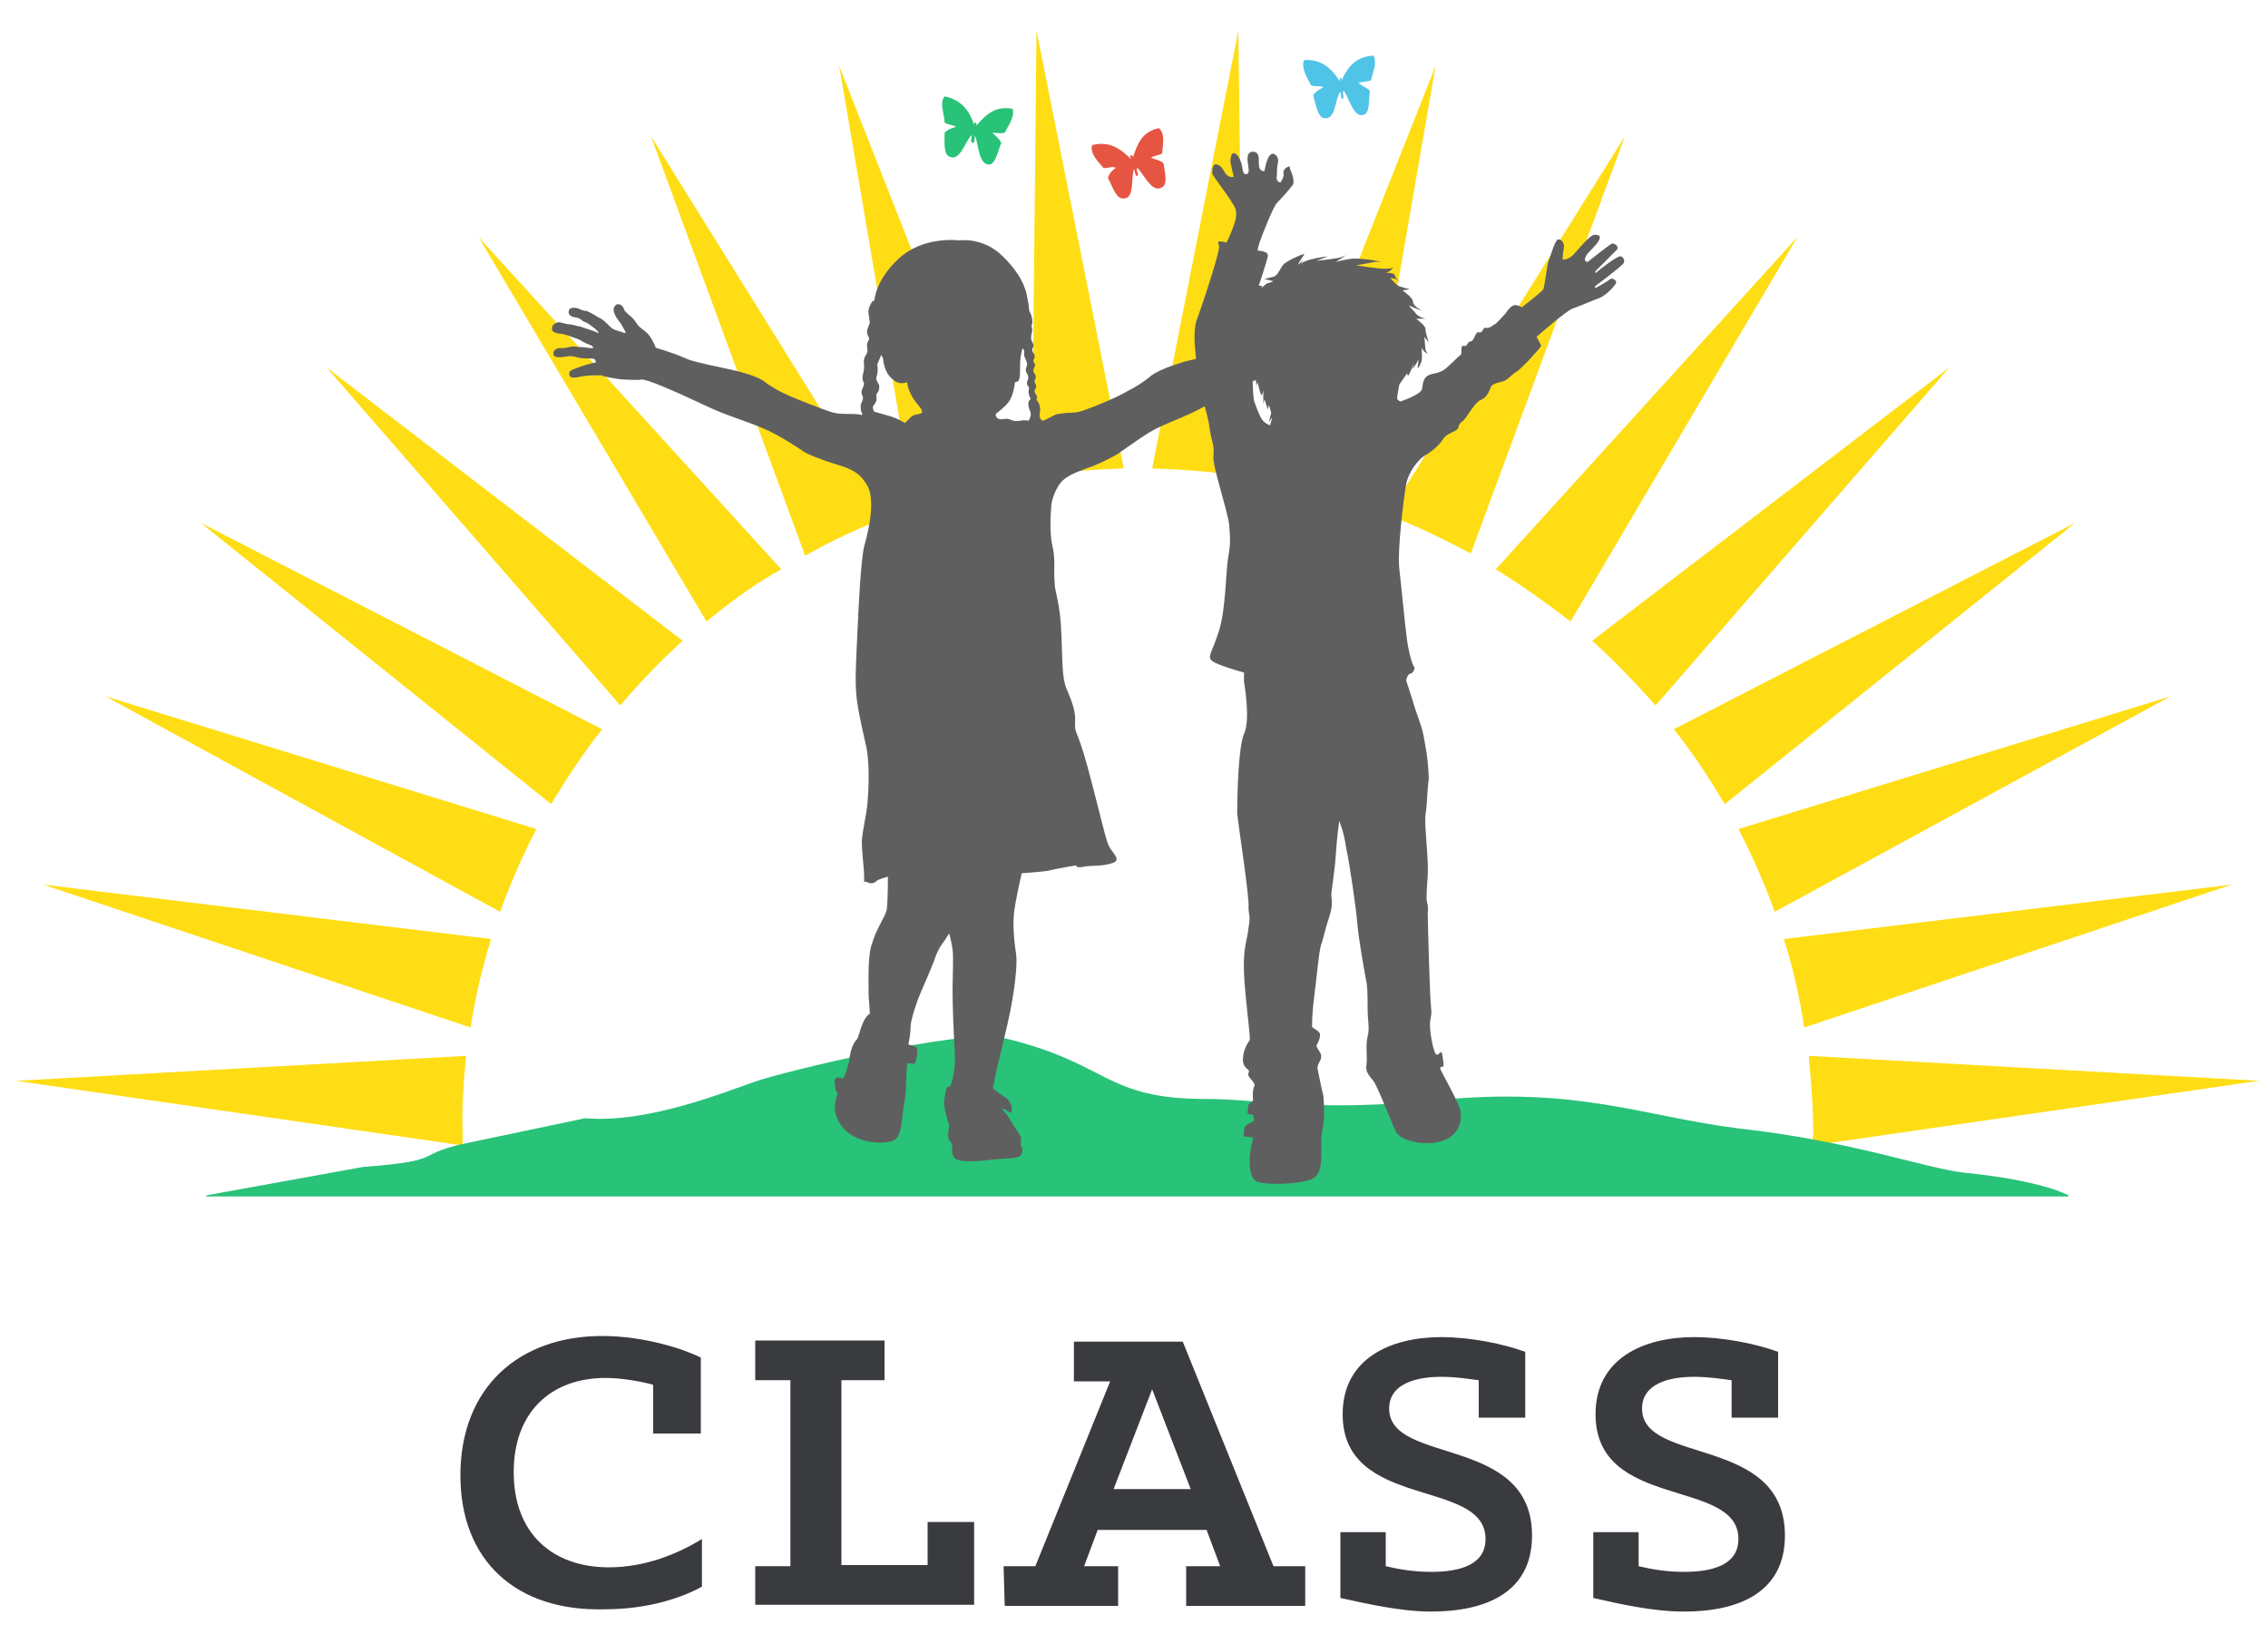<svg version="1.1" id="Logo" xmlns="http://www.w3.org/2000/svg" xmlns:xlink="http://www.w3.org/1999/xlink" x="0px" y="0px"
	 viewBox="0 23.3 200 145" enable-background="new 0 23.3 200 145" xml:space="preserve">
<g>
	<path fill="#FFDD15" d="M109.2,26l-7.6,38.6c2.7,0.1,5.4,0.3,8.1,0.7L109.2,26z"/>
	<path fill="#FFDD15" d="M91.4,26L91,65.3c2.6-0.4,5.4-0.6,8.1-0.7L91.4,26z"/>
	<path fill="#FFDD15" d="M126.6,29.1l-14.5,36.6c2.6,0.6,5.3,1.3,7.8,2.1L126.6,29.1z"/>
	<path fill="#FFDD15" d="M74,29.1l6.6,38.7c2.6-0.9,5.1-1.6,7.8-2.1L74,29.1z"/>
	<path fill="#FFDD15" d="M60.2,79.8L28.8,55.7l25.9,29.8C56.4,83.5,58.2,81.6,60.2,79.8z"/>
	<path fill="#FFDD15" d="M41.1,116.4l-39.7,2.2l39.4,5.7c0-0.4,0-0.8,0-1.1C40.7,120.9,40.9,118.6,41.1,116.4z"/>
	<path fill="#FFDD15" d="M42.2,44.2l20.1,33.9c2.1-1.7,4.2-3.3,6.6-4.6L42.2,44.2z"/>
	<path fill="#FFDD15" d="M57.4,35.3l13.6,37c2.3-1.3,4.8-2.5,7.3-3.4L57.4,35.3z"/>
	<path fill="#FFDD15" d="M17.7,69.4l30.9,24.8c1.4-2.3,2.9-4.6,4.5-6.6L17.7,69.4z"/>
	<path fill="#FFDD15" d="M143.3,35.3l-20.9,33.4c2.6,1,5,2.2,7.3,3.4L143.3,35.3z"/>
	<path fill="#FFDD15" d="M146,85.5l25.9-29.8l-31.5,24.1C142.4,81.6,144.2,83.5,146,85.5z"/>
	<path fill="#FFDD15" d="M196.8,101.3l-39.5,4.8c0.8,2.5,1.4,5.1,1.8,7.8L196.8,101.3z"/>
	<path fill="#FFDD15" d="M159.8,124.3l39.4-5.7l-39.7-2.2c0.2,2.2,0.4,4.5,0.4,6.8C159.9,123.5,159.8,123.9,159.8,124.3z"/>
	<path fill="#FFDD15" d="M158.5,44.2l-26.6,29.3c2.3,1.4,4.5,3,6.6,4.6L158.5,44.2z"/>
	<path fill="#FFDD15" d="M191.4,84.7l-38.1,11.7c1.2,2.3,2.3,4.8,3.2,7.3L191.4,84.7z"/>
	<path fill="#FFDD15" d="M183,69.4l-35.4,18.2c1.7,2.1,3.1,4.3,4.5,6.6L183,69.4z"/>
	<path fill="#FFDD15" d="M9.3,84.7l34.8,19c0.9-2.5,2-5,3.2-7.3L9.3,84.7z"/>
	<path fill="#FFDD15" d="M3.8,101.3l37.7,12.6c0.4-2.6,1-5.2,1.8-7.8L3.8,101.3z"/>
</g>
<path fill="#28C278" d="M51.6,121.9c5.6,0.5,12.8-2.5,14.9-3.2c2.5-0.9,18.3-4.7,21.9-3.9c9.4,2.2,8.9,5.4,17.9,5.4
	c5,0,9.3,1.2,20.5,0.1c12.4-1.2,17.9,1.4,26.5,2.5c10,1.1,16.4,3.5,19.9,3.9c7,0.7,9.2,2,9.2,2v0.1H18.2v-0.1l13.8-2.5
	c7.8-0.6,4.1-1.1,9.6-2.2L51.6,121.9z"/>
<path fill="#606060" d="M129.8,71"/>
<g>
	<path fill="#3A3B3F" d="M40.6,153.4c0-7.8,5.2-12.3,12.5-12.3c3.8,0,7.3,1.2,8.7,1.9v6.7h-4.2v-4.3c-1.1-0.3-2.8-0.6-4.2-0.6
		c-4.8,0-8.1,3-8.1,8.3c0,5.5,3.5,8.4,8.4,8.4c3.2,0,6.1-1.2,8.2-2.5v4.2c-1.6,0.9-4.6,2-8.6,2C45.5,165.4,40.6,160.9,40.6,153.4z"
		/>
	<path fill="#3A3B3F" d="M66.6,161.4h3.1V145h-3.1v-3.5H78v3.5h-3.8v16.3h7.6v-3.8h4.1v7.3H66.6V161.4z"/>
	<path fill="#3A3B3F" d="M88.5,161.4h2.8l6.6-16.3h-3.2v-3.5h9.6l8,19.8h2.8v3.5h-10.5v-3.5h3l-1.2-3.2h-9.6l-1.2,3.2h3v3.5H88.6
		L88.5,161.4L88.5,161.4z M105,154.6l-3.4-8.8l-3.4,8.8H105z"/>
	<path fill="#3A3B3F" d="M118.2,164.2v-5.8h4v3c0.9,0.2,2.2,0.5,4,0.5c2.5,0,4.8-0.6,4.8-2.9c0-5.4-12.6-2.5-12.6-11
		c0-4.9,4.2-6.8,8.7-6.8c2.6,0,5.5,0.6,7.4,1.3v5.8h-4.1V145c-0.8-0.1-2-0.3-3.3-0.3c-2.2,0-4.6,0.6-4.6,2.8c0,5,12.6,2.3,12.6,11.2
		c0,5.1-4.2,6.7-8.9,6.7C123.5,165.4,120.5,164.7,118.2,164.2z"/>
	<path fill="#3A3B3F" d="M140.5,164.2v-5.8h4v3c0.9,0.2,2.2,0.5,4,0.5c2.5,0,4.8-0.6,4.8-2.9c0-5.4-12.6-2.5-12.6-11
		c0-4.9,4.2-6.8,8.7-6.8c2.6,0,5.5,0.6,7.4,1.3v5.8h-4.1V145c-0.8-0.1-2-0.3-3.3-0.3c-2.2,0-4.6,0.6-4.6,2.8c0,5,12.6,2.3,12.6,11.2
		c0,5.1-4.2,6.7-8.9,6.7C145.7,165.4,142.7,164.7,140.5,164.2z"/>
</g>
<path fill-rule="evenodd" clip-rule="evenodd" fill="#5F5F5F" d="M87.8,59.8c0,0,0,0.3,0.2,0.4c0.3,0.2,0.7-0.1,1.1,0.1
	c0.4,0.2,0.6,0.1,0.9,0.1c0.3-0.1,0.7,0,0.7,0s0.2-0.3,0.2-0.6c0-0.2-0.2-0.5-0.2-0.7c-0.1-0.5,0.2-0.6,0.2-0.6s-0.2-0.4-0.2-0.6
	c0-0.3,0.1-0.4,0-0.5c-0.1-0.1-0.2-0.3-0.1-0.5c0.1-0.2,0.1-0.4,0-0.6c-0.1-0.2-0.2-0.3-0.1-0.6c0.1-0.2,0.1-0.3,0-0.6
	c-0.1-0.2-0.2-0.4-0.2-0.6c0.1-0.2-0.1-0.5-0.1-0.5s-0.1,0.1-0.2,0.8c-0.1,0.7,0,1.5-0.1,1.8C89.9,57,89.5,57,89.5,57
	s-0.1,1.2-0.6,1.8C88.5,59.3,87.8,59.8,87.8,59.8z M77.1,59.6c0,0-0.2-0.3-0.1-0.5c0.1-0.1,0.3-0.4,0.3-0.6c0-0.3-0.1-0.4,0.1-0.6
	c0.1-0.1,0.2-0.5,0.1-0.7c-0.1-0.2-0.3-0.4-0.2-0.7c0.1-0.3,0.1-0.6,0.1-0.8c-0.1-0.2,0-0.4,0.1-0.6c0.1-0.2,0.2-0.5,0.2-0.5
	s0.2,0.2,0.2,0.6c0.1,0.5,0.3,1.2,0.9,1.6C79.3,57.3,80,57,80,57s0,0.5,0.4,1.2c0.3,0.6,0.8,1,0.9,1.3c0.1,0.5-0.6,0.1-1.1,0.7
	c-0.2,0.2-0.4,0.4-0.4,0.4s-0.6-0.4-1.3-0.6C77.8,59.8,77.1,59.6,77.1,59.6z M76.2,65.7c-0.6-0.9-1.6-1.2-2.6-1.5
	c-1-0.3-2.6-0.9-2.9-1.2c-0.3-0.2-1.8-1.2-2.9-1.7c-1-0.5-2.3-0.9-3.6-1.4c-1.4-0.5-2.5-1.1-4.3-1.9c-1.8-0.8-2.4-1-2.7-1.1
	c-0.4-0.1-0.6-0.2-0.8-0.1c-0.2,0-1.4,0-2-0.1c-0.6-0.1-1.2-0.2-1.3-0.3c-0.2,0-0.5,0-0.9,0c-0.4,0-1,0.1-1.5,0.2
	c-0.4,0-0.5-0.1-0.5-0.4c0-0.3,0.6-0.4,0.8-0.5c0.2-0.1,1.2-0.4,1.4-0.4c0.2-0.1,0.2,0,0.1-0.2c0-0.2-0.3-0.2-0.9-0.2
	c-0.6,0-0.9-0.2-1.3-0.2c-0.4,0-0.5,0.1-1,0.1c-0.5,0-0.5-0.2-0.5-0.4c0-0.2,0.3-0.4,0.5-0.4c0.2,0,0.6,0,0.9-0.1c0.3-0.1,0.7,0,1,0
	c0.3,0,0.8,0.1,1,0.1c0.2,0,0.1-0.2-0.2-0.3c-0.3-0.1-0.7-0.3-0.8-0.4c-0.2-0.1-0.5-0.2-0.8-0.3c-0.2-0.1-0.6-0.2-0.6-0.2
	s-0.4-0.1-0.6-0.1c-0.4-0.1-0.6-0.2-0.5-0.6c0.1-0.3,0.4-0.3,0.5-0.4c0.2,0,0.8,0.2,1,0.2c0.3,0,0.8,0.2,1,0.2
	c0.2,0.1,1,0.3,1.4,0.5c0.4,0.2,0.1-0.1-0.1-0.3c-0.3-0.2-0.6-0.5-0.9-0.6c-0.3-0.1-0.4-0.3-0.5-0.3c-0.1-0.1-0.4-0.1-0.7-0.2
	c-0.3-0.2-0.3-0.4-0.2-0.6c0.1-0.2,0.5-0.2,0.8-0.1c0.2,0.1,0.4,0.2,0.6,0.2c0.2,0,0.5,0.2,0.7,0.3c0.2,0.1,0.3,0.2,0.5,0.3
	c0.3,0.1,0.7,0.5,1,0.8c0.3,0.3,0.5,0.3,1.1,0.5c0.5,0.2,0.2-0.1,0-0.5c-0.2-0.4-0.3-0.4-0.6-0.9c-0.3-0.6-0.2-0.8,0-1
	c0.2-0.2,0.6,0,0.7,0.3c0.1,0.3,0.2,0.3,0.5,0.6c0.3,0.2,0.5,0.5,0.7,0.8c0.2,0.3,0.6,0.5,0.9,0.8c0.3,0.3,0.7,1.1,0.7,1.2
	c0,0.1,0.2,0.1,0.8,0.3c0.6,0.2,1.2,0.4,2.1,0.8c0.9,0.3,2.4,0.6,3.8,0.9c1.3,0.3,2.6,0.7,3.1,1.2c0.6,0.4,1.1,0.7,2,1.1
	c0.9,0.4,3,1.2,3.6,1.4c0.6,0.2,1.1,0.2,1.8,0.2c0.8,0,1,0.1,1,0.1s0.1-0.1,0-0.2c-0.1-0.1-0.1-0.4-0.1-0.7c0.1-0.3,0.2-0.4,0.2-0.6
	c0-0.2-0.2-0.4-0.1-0.7c0.1-0.3,0.2-0.4,0.2-0.6c-0.1-0.2-0.2-0.4-0.1-0.8c0.1-0.4,0.1-0.5,0.1-0.7c0-0.2-0.1-0.5,0.1-0.9
	c0.2-0.3,0.2-0.4,0.2-0.5c0-0.2-0.1-0.4,0-0.7c0.1-0.2,0.2-0.3,0.1-0.5c-0.1-0.2-0.2-0.3-0.1-0.7c0.1-0.3,0.2-0.5,0.2-0.5
	s0-0.2-0.1-0.8c-0.1-0.5,0.2-0.9,0.3-1.1c0.2-0.1,0.2-0.1,0.2-0.1s0.1-2,2.5-4c2.2-1.7,5-1.3,5-1.3s1.8-0.3,3.5,1.1
	c1.9,1.7,2.4,3.2,2.5,4c0.2,0.9,0.1,1,0.2,1.2c0.2,0.3,0.3,0.9,0.2,1.1c-0.1,0.2,0.1,0.4,0,0.7c-0.1,0.4-0.1,0.6,0,0.8
	c0.1,0.2,0.2,0.3,0.1,0.5c-0.1,0.2-0.1,0.3,0,0.5c0.1,0.1,0.2,0.3,0.1,0.5c-0.1,0.2-0.1,0.3,0,0.4c0.1,0.1,0.1,0.3,0,0.4
	c-0.1,0.2-0.1,0.4,0,0.5c0.1,0.1,0.2,0.3,0.1,0.5c-0.1,0.2-0.1,0.3,0,0.4c0.1,0.2,0.1,0.4,0,0.5c-0.1,0.1-0.1,0.2,0,0.4
	c0.1,0.1,0.2,0.3,0.1,0.5c0,0.2,0.2,0.1,0.3,0.7c0.1,0.2-0.1,0.7,0,0.9c0.1,0.3,0.3,0.3,0.3,0.3s0.8-0.4,1-0.5
	c0.2-0.1,0.3-0.1,1.1-0.2c0.8,0,1.2-0.1,1.7-0.3c0.6-0.2,2.8-1.1,3.6-1.6c0.8-0.4,1.4-0.8,1.9-1.2c0.5-0.5,1.8-1,3.1-1.4
	c1.3-0.3,2.8-0.7,3.7-1.1c0.9-0.4,1.4-0.6,2-0.9c0.6-0.2,0.8-0.3,0.8-0.4c0-0.1,0.3-1,0.6-1.3c0.3-0.3,0.6-0.6,0.8-0.8
	c0.2-0.3,0.4-0.6,0.7-0.8c0.3-0.3,0.3-0.3,0.5-0.6c0.1-0.3,0.5-0.5,0.7-0.3c0.2,0.2,0.3,0.4,0,1c-0.3,0.6-0.4,0.5-0.6,1
	c-0.2,0.4-0.5,0.7,0,0.5c0.5-0.2,0.7-0.2,1-0.5c0.3-0.3,0.7-0.7,1-0.8c0.3-0.1,0.3-0.2,0.5-0.3c0.2-0.1,0.5-0.3,0.7-0.3
	c0.2,0,0.4-0.1,0.6-0.2c0.2-0.1,0.7-0.1,0.8,0.1c0.1,0.2,0.2,0.4-0.2,0.6c-0.3,0.2-0.6,0.2-0.7,0.3c-0.1,0.1-0.2,0.2-0.5,0.3
	c-0.3,0.1-0.6,0.4-0.8,0.7c-0.2,0.2-0.5,0.5-0.1,0.3c0.4-0.2,1.2-0.5,1.4-0.6c0.2-0.1,0.7-0.3,1-0.3c0.3,0,0.8-0.3,1-0.2
	c0.2,0,0.4,0,0.6,0.3c0.1,0.3,0,0.5-0.4,0.6c-0.2,0.1-0.6,0.1-0.6,0.1s-0.4,0.1-0.6,0.2c-0.2,0.1-0.6,0.2-0.8,0.3
	c-0.2,0.1-0.5,0.3-0.8,0.4c-0.3,0.1-0.4,0.3-0.2,0.3c0.2,0,0.7-0.2,1-0.1c0.3,0,0.6-0.1,1,0c0.3,0.1,0.7,0.1,0.9,0.1
	s0.5,0.2,0.5,0.4c0,0.2,0,0.5-0.5,0.5c-0.5,0-0.6-0.1-1,0c-0.4,0-0.7,0.2-1.3,0.3c-0.6,0.1-0.8,0.1-0.8,0.3c0,0.2-0.1,0.1,0.1,0.2
	c0.2,0,1.1,0.3,1.4,0.3c0.3,0.1,0.9,0.2,0.9,0.4c0,0.3,0,0.4-0.4,0.4c-0.4,0-1.1-0.1-1.5-0.1s-0.7,0-0.9,0c-0.2,0-0.8,0.2-1.3,0.3
	c-0.6,0.1-1.7,0.3-2,0.3c-0.2,0-0.5,0-0.8,0.2c-0.4,0.2-0.9,0.4-2.7,1.3c-1.8,0.9-2.9,1.6-4.2,2.2c-1.3,0.6-2.5,1-3.5,1.6
	c-1,0.6-2.5,1.7-2.8,1.9c-0.3,0.2-1.8,1-2.8,1.3c-1,0.4-2,0.7-2.5,1.6c-0.6,1-0.6,1.8-0.6,1.8s-0.2,2.1,0.1,3.4
	c0.3,1.3,0.1,2.2,0.2,3.2c0,1,0.5,1.7,0.6,4.7c0.1,3,0.1,3.7,0.4,4.6c0.3,0.8,0.9,1.9,0.8,3.1c0,1.2,0.1,0.3,1.1,3.9
	c1,3.7,1.5,6,1.8,6.8c0.3,0.8,1.3,1.4,0.4,1.7c-0.9,0.3-1.7,0.2-2.4,0.3c-0.9,0.2-0.8-0.1-0.8-0.1s-1.8,0.3-2.6,0.5
	c-0.8,0.1-2.2,0.2-2.2,0.2s-0.6,2.5-0.7,3.7c-0.1,1.3,0.1,2.8,0.2,3.4c0.1,0.6,0,2.1-0.3,3.9c-0.3,1.8-0.6,2.9-1.1,5
	c-0.5,2-0.6,2.8-0.6,2.8s-0.1,0.1,0,0.2c0.1,0.1,0.9,0.7,1.1,0.8c0.2,0.1,0.4,0.4,0.5,0.7c0,0.3,0.1,0.7-0.1,0.6
	c-0.2-0.1-0.8-0.5-0.7-0.3c0.1,0.2,0.4,0.4,0.7,1c0.3,0.5,0.8,1.2,0.9,1.4c0.1,0.3,0,0.8,0,0.8s0.3,0.3,0.1,0.7
	c-0.2,0.4-0.4,0.4-2.1,0.5c-1.7,0.2-3.6,0.4-3.9-0.2c-0.3-0.5,0-1-0.2-1.2c-0.1-0.1-0.3-0.4-0.3-0.7c0-0.3,0.1-0.6,0.1-0.9
	c-0.1-0.3-0.3-0.9-0.4-1.5c-0.1-0.6,0-0.9,0.1-1.5c0.1-0.5,0.4-0.4,0.4-0.4s0.5-1.3,0.4-2.9c-0.1-1.7-0.2-4.1-0.2-5.5
	c0-1.4,0.1-2.9,0-3.7c-0.1-0.7-0.3-1.4-0.3-1.4s-0.3,0.5-0.8,1.2c-0.4,0.7-0.4,0.9-0.6,1.4c-0.2,0.5-0.7,1.7-1.1,2.6
	c-0.4,0.9-0.9,2.5-0.9,3c0,0.7-0.2,1.6-0.2,1.6s0.5,0.1,0.6,0.2c0.1,0,0.2,0.1,0.2,0.3c0,0.2-0.1,1.2-0.3,1.2c-0.2,0-0.6-0.1-0.6,0
	c0,0.1-0.1,1.1-0.1,1.5c0,0.4,0,1.2-0.2,2.2c-0.2,1-0.1,2.8-1,3.1c-0.9,0.3-2.8,0.2-4-0.8c-1.8-1.6-0.8-3.4-0.8-3.4s-0.1,0-0.2-0.3
	c-0.1-0.3-0.1-0.9-0.1-0.9s0.1-0.2,0.3-0.2c0.2,0,0.4,0.2,0.5,0c0.1-0.1,0.4-1.1,0.5-1.5c0.1-1.4,0.7-1.9,0.7-1.9s0.2-0.5,0.3-0.9
	c0.4-1.2,0.8-1.3,0.8-1.3s0-0.4-0.1-1.6c0-1.2-0.1-3.6,0.3-4.6c0.4-1.4,1.1-2.2,1.3-3c0.1-0.8,0.1-2.9,0.1-2.9s-0.7,0.2-0.9,0.3
	c-0.2,0.2-0.5,0.4-0.9,0.2c-0.3-0.2-0.3,0.3-0.3-0.5s-0.2-2-0.2-3.2c0.1-1.1,0.4-2.2,0.5-3.3c0.1-1.1,0.2-3.5-0.1-4.9
	c-0.3-1.4-0.8-3.4-0.9-4.8c-0.1-1.4,0-2.9,0.1-5.1c0.1-2.3,0.3-6.5,0.6-7.8C77.5,66.9,76.4,66,76.2,65.7z"/>
<path fill="#5F5F5F" d="M143.1,46.6c0.3-0.3,0-0.7-0.2-0.7c-0.2-0.1-1.9,1.2-2.1,1.4c-0.2,0.2-0.1-0.1-0.1-0.1s0.2-0.2,0.5-0.5
	c0.3-0.3,1.1-1.1,1.4-1.4c0.2-0.4-0.4-0.6-0.5-0.5c-0.2,0.1-2.1,1.6-2.1,1.6c0,0-0.1,0-0.2-0.1c-0.1-0.1,0-0.3,0.1-0.5
	c0.1-0.2,0.9-0.9,1.1-1.3c0.2-0.4,0-0.5-0.4-0.5c-0.4,0-1.5,1.4-1.9,1.8c-0.4,0.4-0.9,0.4-0.9,0.4c0-0.1,0-0.5,0.1-1
	c0.1-0.6-0.3-0.8-0.5-0.8c-0.3,0.1-0.7,1.6-0.9,2.1c-0.1,0.5-0.3,2-0.4,2.3c-0.1,0.2-1.9,1.6-1.9,1.6s-0.3-0.2-0.6-0.2
	c-0.3,0-0.7,0.5-0.8,0.7c-0.2,0.2-0.9,1-1,1c-0.1,0-0.4,0.4-0.8,0.3c-0.3,0-0.2,0.5-0.6,0.4c-0.3-0.1-0.4,0.8-0.7,0.8
	c-0.3,0-0.3,0.5-0.6,0.4c-0.4-0.1-0.1,0.6-0.3,0.8c-0.2,0.1-1.1,1.1-1.6,1.4c-0.5,0.2-0.2,0.1-1,0.3c-0.7,0.2-0.7,0.7-0.8,1.3
	c-0.1,0.5-1.9,1.1-1.9,1.1s-0.3-0.1-0.3-0.3c0-0.2,0.2-1.2,0.2-1.2l0.7-1c0,0,0,0.3,0.1,0.2c0.1-0.1,0.5-1.1,0.5-1.1
	s-0.2,0.7-0.1,0.5c0.1-0.1,0.5-0.8,0.5-0.8l-0.1,0.8c0,0,0.2-0.2,0.3-0.5c0.2-0.3,0-1.6,0.1-1.3c0.1,0.3,0.5,0.5,0.5,0.5
	s-0.2-0.3-0.2-0.4c0-0.1-0.1-1.1-0.1-1.1l0.4,0.5c0,0-0.3-0.8-0.3-1.2c0-0.4-1.1-1-0.7-0.9c0.3,0,0.7,0,0.7,0s-0.5-0.1-0.8-0.4
	c-0.2-0.3-0.9-0.9-0.5-0.7c0.4,0.2,1,0.4,1,0.4s-0.8-0.4-0.8-0.8c0-0.4-1-1-0.9-1c0.1,0,0.6-0.1,0.6-0.1s-0.8-0.2-1-0.3
	c-0.2-0.1-0.7-0.7-0.7-0.7l0.5,0.1l0.5,0.4c0,0-0.5-0.4-0.6-0.7c0-0.3-0.9-0.2-0.7-0.3c0.2,0,0.6-0.4,0.6-0.4s-0.1,0.1-0.8,0.1
	c-0.6,0-2.5-0.3-2.5-0.3s1.1-0.2,1.6-0.3c0.4-0.1,0.5,0.1,0.5,0c0-0.1-1.5-0.3-2.2-0.3c-0.7,0-1.7,0.3-1.7,0.3l0.9-0.6
	c0,0-0.2,0.1-0.5,0.2c-0.3,0.1-2.1,0.3-2.1,0.3l1-0.4c0,0-0.9,0.1-1.6,0.3c-0.7,0.2-0.8,0.4-0.8,0.4l0.2-0.4c0,0-0.5,0.6-0.4,0.4
	c0-0.2,0.6-0.9,0.5-0.9c-0.2,0-1.5,0.6-1.8,0.9c-0.3,0.3-0.5,1-0.9,1.1c-0.4,0.1-0.8,0.2-0.8,0.2l0.8,0.2c0,0-0.5,0.2-0.6,0.2
	c-0.1,0.1-0.5,0.4-0.5,0.4l0.1-0.2l-0.3,0c0,0,0.7-2.1,0.8-2.6c0.1-0.5-0.9-0.5-0.9-0.5s0-0.2,0.2-0.8c0.2-0.6,1.2-3.1,1.5-3.4
	c0.3-0.3,1.2-1.3,1.4-1.6c0.2-0.3-0.1-1.1-0.2-1.3c-0.1-0.2,0-0.4-0.2-0.3c-0.3,0.1-0.5,0.4-0.4,0.7c0,0.3-0.3,0.7-0.3,0.7l-0.2-0.1
	c0,0-0.2-0.2-0.1-0.5c0-0.3,0-0.8,0.1-1.2c0.1-0.4-0.3-0.9-0.6-0.7c-0.4,0.2-0.6,1.5-0.6,1.5s-0.2,0-0.3-0.1c-0.2-0.1-0.2-0.5-0.2-1
	c0-0.5-0.3-0.7-0.7-0.6c-0.4,0.2-0.3,0.7-0.2,1.4c0.1,0.8-0.4,0.5-0.4,0.5s-0.1-0.1-0.2-0.8c-0.2-0.7-0.5-1-0.7-1
	c-0.2,0-0.3,0.4-0.3,0.7c0,0.2,0.3,1.4,0.3,1.4s-0.2,0-0.3,0c-0.1,0-0.4-0.2-0.5-0.4c-0.1-0.2-0.3-0.6-0.7-0.7
	c-0.4-0.1-0.4,0.5-0.4,0.8c0.1,0.3,1.3,1.8,1.7,2.5c0.5,0.7,0.4,0.9,0.4,1.3c0,0.4-0.8,2.4-0.9,2.3c-0.1-0.1-0.4-0.1-0.5-0.1
	c-0.2-0.1-0.2,0.1-0.1,0.4c0.1,0.4-1.4,5-2,6.6c-0.5,1.6,0.3,5.2,0.4,6.2c0.2,1,0.7,2.4,0.8,3.5c0.2,1.1,0.4,1.3,0.3,2.2
	c-0.1,0.9,1.2,4.6,1.4,6.1c0.1,1.5,0.1,1.7-0.1,2.9c-0.2,1.1-0.2,4.5-0.8,6.4c-0.6,1.9-1,2.2-0.7,2.6c0.3,0.4,2.9,1.1,2.9,1.1l0,0.8
	c0,0,0.6,3.4,0,4.6c-0.5,1.2-0.6,5.4-0.6,7c0.1,1.1,1.1,7.5,1,8.3c0,0.7,0.2,0.7,0,1.8c-0.1,1.1-0.5,1.7-0.4,4
	c0.1,2.3,0.6,5.7,0.5,5.9c-0.1,0.2-0.6,0.8-0.6,1.8c0.1,0.9,0.7,0.7,0.5,1.1c-0.2,0.4,0.7,0.8,0.5,1.2c-0.2,0.4-0.1,1.1-0.1,1.2
	c0,0.1-0.4,0.4-0.4,0.4l-0.1,0.8l0.5,0.1l0.1,0.5c0,0-0.3,0.2-0.7,0.4c-0.3,0.3-0.2,1-0.2,1l0.8,0.1c0,0-0.3,1.3-0.3,1.9
	c0,0.6,0,1.5,0.5,1.9c0.5,0.4,3.5,0.4,4.9-0.1c1.4-0.5,0.7-2.9,1-4.3c0.3-1.4,0.1-2.8,0.1-3.1c-0.1-0.3-0.4-1.8-0.5-2.3
	c-0.1-0.5,0.3-0.7,0.3-1.1c0.1-0.3-0.5-0.9-0.4-1c0-0.1,0.3-0.5,0.3-0.9c0.1-0.4-0.7-0.6-0.7-0.8c0-0.2,0-1.2,0.2-2.7
	c0.2-1.5,0.4-3.9,0.6-4.5c0.2-0.5,0.3-1.2,0.7-2.4c0.4-1.2,0.2-1.6,0.2-2c0-0.4,0.3-2,0.4-3.6c0.1-1.6,0.3-2.9,0.3-2.9
	s0.4,0.9,0.6,2.3c0.3,1.4,0.9,5.4,1,6.8c0.1,1.3,0.7,4.6,0.8,5.1c0.1,0.5,0.1,1.5,0.1,2.4c0,0.9,0.2,1.7,0,2.4
	c-0.2,0.8,0,1.8-0.1,2.5c-0.1,0.6,0.2,0.9,0.6,1.4c0.4,0.5,1.6,3.7,2,4.5c0.4,0.8,2.6,1.3,4.1,0.8c1.5-0.5,1.7-1.8,1.6-2.5
	c0-0.7-1.8-3.7-1.8-3.9c0-0.2,0.3-0.1,0.3-0.2c0-0.1,0-0.3-0.1-0.9c-0.1-0.7-0.2-0.1-0.5-0.1c-0.3-0.1-0.6-1.9-0.6-2.6
	c0-0.7,0.2-0.9,0.1-1.5c-0.1-0.6-0.3-7.6-0.3-8.4c0.1-0.8-0.1-0.7-0.1-1.4c0-0.3,0-0.5,0.1-1.9c0.1-1.4-0.3-4.2-0.2-5.3
	c0.2-1.4,0.1-1.7,0.3-3.3c-0.1-2-0.3-2.8-0.5-3.9c-0.2-0.9-0.6-1.8-0.8-2.5c-0.2-0.7-0.7-2.2-0.7-2.2s0.1-0.6,0.4-0.6
	c0.3-0.1,0.4-0.6,0.3-0.6c-0.1-0.1-0.4-0.9-0.6-2.2c-0.2-1.4-0.5-4.7-0.7-6.4c-0.2-1.7,0.4-6.4,0.6-7.5c0.2-1.1,1.1-2.2,1.6-2.5
	c0.5-0.3,1.2-0.8,1.6-1.4c0.4-0.7,1.3-0.7,1.4-1.1c0.1-0.5,0.3-0.4,0.6-0.8c0.3-0.4,0.9-1.4,1.3-1.6c0.5-0.2,0.7-0.5,0.9-1
	c0.1-0.5,0.6-0.5,1.2-0.7c0.5-0.2,0.7-0.6,1.1-0.8c0.5-0.3,2.3-2.3,2.2-2.3c0-0.1-0.4-0.8-0.4-0.8s2.6-2.3,3.2-2.5
	c0.6-0.2,1.7-0.7,2.3-0.9c0.7-0.3,1.3-1,1.5-1.3c0.1-0.3-0.3-0.5-0.5-0.4c-0.2,0.2-1.3,0.8-1.3,0.8s-0.1,0,0-0.2
	C141.4,48,142.8,46.9,143.1,46.6z M110.5,56l0.1,0.7l0.1-0.2l0.1,0.8l0.1-0.3c0,0,0.2,0.9,0.3,1.1c0.1,0.2,0.2-0.4,0.2-0.4l0,1.2
	l0.1-0.4l0.3,0.9l0.1-0.4l0.2,0.7l-0.2,0.8l0.3-0.4l-0.2,0.7c0,0-0.4-0.1-0.7-0.5c-0.3-0.4-0.6-1.4-0.7-1.6
	C110.5,58.3,110.4,56.5,110.5,56z"/>
<path fill="#4FC4E6" d="M118.3,30.4c0-0.2,0.1-0.2-0.1-0.2c-0.2,0,0.1,0.2-0.1,0.2c-0.7-1.1-1.6-1.9-3.1-1.8
	c-0.3,0.7,0.3,1.6,0.6,2.2c0.3,0.2,0.8,0,1.1,0.2c-0.4,0.2-0.7,0.4-0.9,0.7c0.2,0.7,0.4,1.9,0.9,2c1.1,0.3,1-1.7,1.5-2.3
	c0.1,0.2,0,0.7,0.2,0.6c0.2,0-0.1-0.6,0.1-0.7c0.5,0.7,0.9,2.5,1.8,2.1c0.5-0.2,0.4-1.3,0.5-2.1c-0.3-0.3-0.7-0.4-1-0.7
	c0.3-0.1,0.8-0.1,1.1-0.2c0.1-0.6,0.6-1.6,0.2-2.2C119.5,28.3,118.8,29.3,118.3,30.4z"/>
<path fill="#E65542" d="M99.9,37.2c0-0.2,0-0.2-0.2-0.2c-0.2,0.1,0.1,0.2,0,0.3c-0.9-0.9-1.9-1.6-3.4-1.2c-0.2,0.8,0.6,1.5,1,2
	c0.3,0.1,0.8-0.2,1.1,0c-0.3,0.2-0.6,0.5-0.7,0.9c0.4,0.7,0.7,1.8,1.3,1.8c1.1,0.1,0.7-1.8,1-2.6c0.1,0.2,0.1,0.7,0.3,0.6
	c0.2-0.1-0.2-0.5,0-0.7c0.6,0.6,1.3,2.3,2.2,1.7c0.5-0.3,0.2-1.4,0.1-2.1c-0.3-0.3-0.7-0.3-1.1-0.5c0.3-0.2,0.8-0.2,1-0.4
	c0-0.6,0.3-1.7-0.3-2.2C100.7,34.9,100.3,36,99.9,37.2z"/>
<path fill="#28C278" d="M86.1,34.4c0-0.1,0.1-0.2-0.1-0.3c-0.2,0,0,0.2-0.1,0.2c-0.4-1.2-1.1-2.2-2.6-2.5c-0.5,0.6,0,1.6,0,2.3
	c0.2,0.2,0.8,0.2,1,0.4c-0.4,0.1-0.7,0.2-1,0.5c0,0.8-0.1,1.9,0.4,2.1c1,0.5,1.4-1.4,2-1.9c0,0.2-0.2,0.7,0.1,0.7
	c0.2,0,0.1-0.6,0.2-0.6c0.3,0.8,0.3,2.6,1.3,2.5c0.5-0.1,0.7-1.2,1-1.9c-0.2-0.4-0.5-0.6-0.8-0.9c0.3,0,0.8,0.1,1.1,0
	c0.3-0.6,0.9-1.4,0.7-2.1C87.8,32.6,86.9,33.4,86.1,34.4z"/>
</svg>
